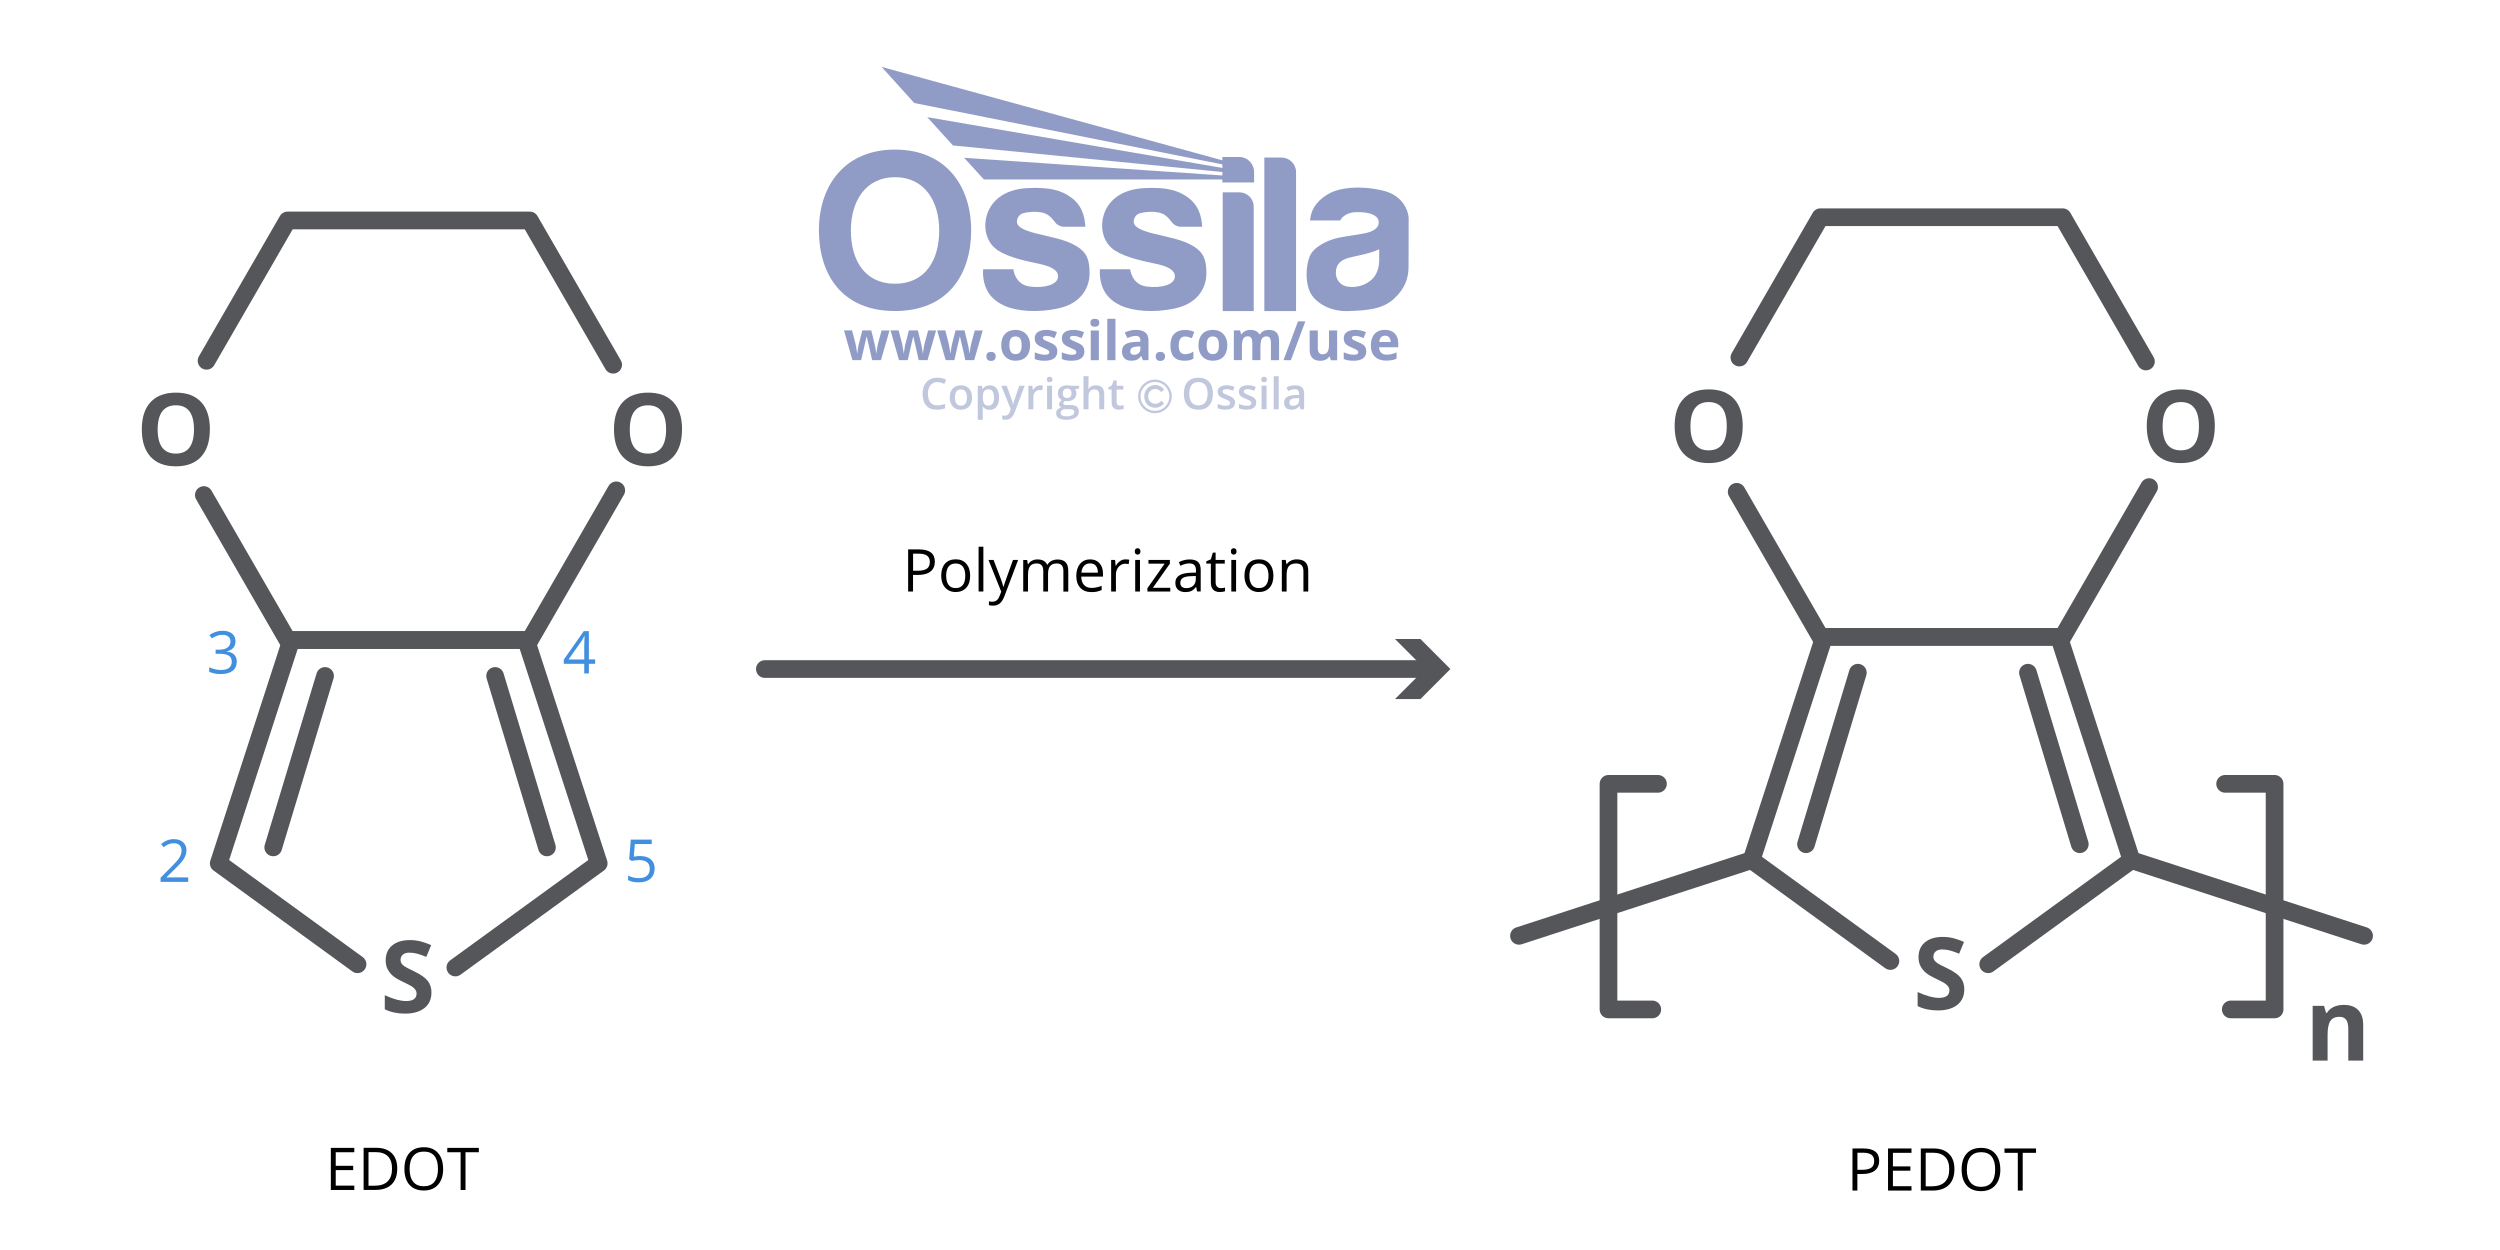 <svg viewBox="0 0 424 212" xmlns:xlink="http://www.w3.org/1999/xlink" xmlns="http://www.w3.org/2000/svg" data-name="Layer 2" id="Layer_2">
  <defs>
    <style>
      .cls-1 {
        fill: #000;
      }

      .cls-1, .cls-2, .cls-3, .cls-4, .cls-5, .cls-6 {
        stroke-width: 0px;
      }

      .cls-7 {
        clip-path: url(#clippath-2);
      }

      .cls-2 {
        fill: #54565a;
      }

      .cls-3 {
        fill: #c1c8de;
      }

      .cls-4, .cls-8, .cls-9 {
        fill: none;
      }

      .cls-10 {
        clip-path: url(#clippath-1);
      }

      .cls-8 {
        stroke: #c1c8de;
        stroke-width: .4px;
      }

      .cls-11 {
        clip-path: url(#clippath);
      }

      .cls-9 {
        stroke: #54565a;
        stroke-linecap: round;
        stroke-linejoin: round;
        stroke-width: 3px;
      }

      .cls-5 {
        fill: #418fde;
      }

      .cls-6 {
        fill: #909cc6;
      }
    </style>
    <clipPath id="clippath">
      <rect height="59.84" width="100" y="11.35" x="138.9" class="cls-4"></rect>
    </clipPath>
    <clipPath id="clippath-1">
      <path d="M155.05,17.47l52.26,10.41v.6l-50.05-8.61,4.36,4.8,45.69,4.5v.59c-14.65-1.01-29.14-1.99-43.79-3l3.35,3.68c13.52,0,26.92,0,40.44,0v.51h5.38v-1.79c0-1.39-1.11-2.53-2.47-2.53h-2.91v.56l-57.79-15.84,5.53,6.12Z" class="cls-4"></path>
    </clipPath>
    <clipPath id="clippath-2">
      <rect height="59.84" width="100" y="11.35" x="138.9" class="cls-4"></rect>
    </clipPath>
  </defs>
  <polyline points="103.99 61.86 89.86 37.39 48.77 37.39 35.03 61.19" class="cls-9"></polyline>
  <polyline points="34.57 83.96 48.77 108.55 89.86 108.55 104.52 83.16" class="cls-9"></polyline>
  <polyline points="77.23 164.09 101.54 146.43 89.23 108.55 49.4 108.55 37.1 146.43 60.64 163.54" class="cls-9"></polyline>
  <line y2="143.72" x2="46.34" y1="114.64" x1="55.13" class="cls-9"></line>
  <line y2="143.72" x2="92.76" y1="114.64" x1="83.97" class="cls-9"></line>
  <path d="M115.67,72.84c0,2.01-.5,3.55-1.49,4.63s-2.42,1.62-4.28,1.62-3.29-.54-4.28-1.62-1.49-2.63-1.49-4.65.5-3.56,1.5-4.63c1-1.07,2.43-1.6,4.29-1.6s3.29.54,4.28,1.61c.99,1.07,1.48,2.62,1.48,4.63ZM106.81,72.84c0,1.36.26,2.38.77,3.06s1.28,1.03,2.31,1.03c2.05,0,3.08-1.36,3.08-4.09s-1.02-4.1-3.06-4.1c-1.02,0-1.8.34-2.32,1.03-.52.69-.78,1.71-.78,3.07Z" class="cls-2"></path>
  <path d="M35.59,72.84c0,2.01-.5,3.55-1.49,4.63s-2.42,1.62-4.28,1.62-3.29-.54-4.28-1.62-1.49-2.63-1.49-4.65.5-3.56,1.5-4.63c1-1.07,2.43-1.6,4.29-1.6s3.29.54,4.28,1.61c.99,1.07,1.48,2.62,1.48,4.63ZM26.74,72.84c0,1.36.26,2.38.77,3.06s1.28,1.03,2.31,1.03c2.05,0,3.08-1.36,3.08-4.09s-1.02-4.1-3.06-4.1c-1.02,0-1.8.34-2.32,1.03-.52.69-.78,1.71-.78,3.07Z" class="cls-2"></path>
  <path d="M73.17,168.37c0,1.1-.39,1.96-1.18,2.59-.79.63-1.89.95-3.29.95-1.29,0-2.44-.24-3.44-.73v-2.39c.82.37,1.51.62,2.08.77s1.09.22,1.56.22c.56,0,1-.11,1.3-.32s.45-.54.45-.96c0-.24-.07-.45-.2-.64-.13-.19-.33-.36-.58-.54-.26-.17-.78-.45-1.57-.82-.74-.35-1.3-.68-1.67-1-.37-.32-.67-.69-.89-1.12-.22-.43-.33-.92-.33-1.49,0-1.07.36-1.92,1.09-2.53s1.73-.92,3.02-.92c.63,0,1.23.07,1.81.22.57.15,1.17.36,1.8.63l-.83,2c-.65-.27-1.18-.45-1.61-.56-.42-.1-.84-.16-1.25-.16-.49,0-.86.11-1.12.34-.26.23-.39.52-.39.89,0,.23.05.42.16.59.11.17.27.33.5.49.23.16.77.44,1.63.85,1.13.54,1.91,1.09,2.33,1.63.42.55.63,1.21.63,2Z" class="cls-2"></path>
  <g>
    <path d="M158.55,95.26c0,.72-.25,1.28-.74,1.67s-1.2.58-2.12.58h-.84v2.81h-.83v-7.14h1.85c1.78,0,2.68.69,2.68,2.08ZM154.86,96.8h.75c.74,0,1.27-.12,1.6-.36.33-.24.49-.62.49-1.14,0-.47-.16-.82-.46-1.05-.31-.23-.79-.35-1.45-.35h-.93v2.9Z" class="cls-1"></path>
    <path d="M164.54,97.64c0,.87-.22,1.55-.66,2.04s-1.05.73-1.82.73c-.48,0-.9-.11-1.27-.34s-.66-.55-.86-.97c-.2-.42-.3-.91-.3-1.47,0-.87.22-1.55.65-2.04.44-.49,1.04-.73,1.82-.73s1.34.25,1.78.75c.44.5.66,1.17.66,2.02ZM160.47,97.64c0,.68.14,1.2.41,1.56s.67.54,1.21.54.93-.18,1.21-.53c.28-.36.41-.88.41-1.56s-.14-1.2-.41-1.55c-.27-.35-.68-.53-1.22-.53s-.93.17-1.2.52c-.27.35-.41.87-.41,1.56Z" class="cls-1"></path>
    <path d="M166.78,100.32h-.81v-7.6h.81v7.6Z" class="cls-1"></path>
    <path d="M167.64,94.97h.87l1.17,3.05c.26.7.42,1.2.48,1.51h.04c.04-.17.13-.45.27-.85.14-.4.58-1.64,1.33-3.71h.87l-2.3,6.09c-.23.6-.49,1.03-.8,1.28-.3.25-.68.38-1.12.38-.25,0-.49-.03-.73-.08v-.65c.18.04.38.06.6.06.56,0,.95-.31,1.19-.94l.3-.76-2.16-5.38Z" class="cls-1"></path>
    <path d="M180.35,100.32v-3.48c0-.43-.09-.75-.27-.96-.18-.21-.47-.32-.85-.32-.5,0-.88.15-1.12.43-.24.29-.36.74-.36,1.34v2.99h-.81v-3.48c0-.43-.09-.75-.27-.96-.18-.21-.47-.32-.85-.32-.51,0-.88.15-1.12.46-.24.3-.35.8-.35,1.5v2.81h-.81v-5.35h.66l.13.73h.04c.15-.26.37-.46.65-.61s.59-.22.94-.22c.84,0,1.38.3,1.64.91h.04c.16-.28.39-.5.69-.66s.65-.24,1.04-.24c.61,0,1.06.16,1.36.47.3.31.45.81.45,1.49v3.49h-.81Z" class="cls-1"></path>
    <path d="M185.1,100.42c-.79,0-1.42-.24-1.87-.72-.46-.48-.69-1.15-.69-2.01s.21-1.55.64-2.06,1-.76,1.71-.76c.67,0,1.2.22,1.59.66s.59,1.02.59,1.75v.51h-3.69c.02.63.17,1.1.48,1.43.3.33.73.49,1.27.49.58,0,1.15-.12,1.71-.36v.72c-.29.12-.56.21-.81.27-.25.05-.56.08-.92.08ZM184.88,95.55c-.43,0-.77.14-1.03.42-.25.28-.41.67-.45,1.16h2.8c0-.51-.11-.9-.34-1.17-.23-.27-.55-.41-.98-.41Z" class="cls-1"></path>
    <path d="M190.89,94.87c.24,0,.45.02.64.06l-.11.75c-.22-.05-.42-.07-.59-.07-.43,0-.8.18-1.11.53s-.46.79-.46,1.31v2.87h-.81v-5.35h.67l.09.99h.04c.2-.35.44-.62.72-.81.28-.19.59-.28.92-.28Z" class="cls-1"></path>
    <path d="M192.46,93.52c0-.19.04-.32.14-.41.09-.09.21-.13.34-.13s.24.04.34.13c.09.09.14.22.14.41s-.05.32-.14.41c-.09.09-.21.13-.34.13-.14,0-.25-.04-.34-.13-.09-.09-.14-.23-.14-.41ZM193.34,100.32h-.81v-5.35h.81v5.35Z" class="cls-1"></path>
    <path d="M198.48,100.32h-3.88v-.55l2.92-4.17h-2.74v-.63h3.63v.63l-2.88,4.09h2.95v.63Z" class="cls-1"></path>
    <path d="M203.03,100.32l-.16-.76h-.04c-.27.34-.53.56-.8.68-.26.12-.6.18-.99.18-.53,0-.95-.14-1.25-.41-.3-.27-.45-.66-.45-1.17,0-1.08.86-1.65,2.59-1.7l.91-.03v-.33c0-.42-.09-.73-.27-.93s-.47-.3-.87-.3c-.45,0-.95.14-1.51.41l-.25-.62c.26-.14.55-.26.87-.34.31-.08.63-.12.95-.12.64,0,1.11.14,1.42.42s.46.74.46,1.36v3.65h-.6ZM201.19,99.75c.5,0,.9-.14,1.19-.42s.43-.66.43-1.16v-.48l-.81.03c-.64.02-1.11.12-1.39.3-.28.18-.43.45-.43.83,0,.29.09.52.27.67.18.15.43.23.75.23Z" class="cls-1"></path>
    <path d="M207.02,99.75c.14,0,.28-.01.42-.03.13-.02.24-.04.32-.07v.62c-.09.04-.22.08-.39.1s-.32.04-.46.04c-1.04,0-1.55-.55-1.55-1.64v-3.18h-.77v-.39l.77-.34.34-1.14h.47v1.24h1.55v.63h-1.55v3.15c0,.32.08.57.23.74.15.17.36.26.63.26Z" class="cls-1"></path>
    <path d="M208.76,93.52c0-.19.04-.32.14-.41.09-.09.21-.13.34-.13s.24.04.34.13c.09.09.14.22.14.41s-.05.32-.14.41c-.09.09-.21.13-.34.13-.14,0-.25-.04-.34-.13-.09-.09-.14-.23-.14-.41ZM209.64,100.32h-.81v-5.35h.81v5.35Z" class="cls-1"></path>
    <path d="M215.97,97.64c0,.87-.22,1.55-.66,2.04s-1.05.73-1.82.73c-.48,0-.9-.11-1.27-.34s-.66-.55-.86-.97c-.2-.42-.3-.91-.3-1.47,0-.87.22-1.55.65-2.04.44-.49,1.04-.73,1.82-.73s1.34.25,1.78.75c.44.5.66,1.17.66,2.02ZM211.9,97.64c0,.68.14,1.2.41,1.56s.67.54,1.21.54.93-.18,1.21-.53c.28-.36.41-.88.41-1.56s-.14-1.2-.41-1.55c-.27-.35-.68-.53-1.22-.53s-.93.17-1.2.52c-.27.35-.41.87-.41,1.56Z" class="cls-1"></path>
    <path d="M221.06,100.32v-3.46c0-.44-.1-.76-.3-.98-.2-.21-.51-.32-.93-.32-.56,0-.97.15-1.23.45-.26.3-.39.8-.39,1.5v2.81h-.81v-5.35h.66l.13.73h.04c.17-.26.4-.47.7-.61.3-.15.63-.22,1-.22.64,0,1.13.16,1.46.47.33.31.49.81.49,1.49v3.49h-.81Z" class="cls-1"></path>
  </g>
  <g>
    <path d="M242.56,114.97h-112.84c-.83,0-1.5-.67-1.5-1.5s.67-1.5,1.5-1.5h112.84c.83,0,1.5.67,1.5,1.5s-.67,1.5-1.5,1.5Z" class="cls-2"></path>
    <polygon points="236.59 118.56 241.68 113.47 236.59 108.38 240.91 108.38 245.99 113.47 240.91 118.56 236.59 118.56" class="cls-2"></polygon>
  </g>
  <polyline points="363.95 61.31 349.83 36.84 308.74 36.84 295 60.64" class="cls-9"></polyline>
  <polyline points="294.54 83.41 308.74 108.01 349.83 108.01 364.49 82.61" class="cls-9"></polyline>
  <polyline points="337.2 163.54 361.5 145.88 349.2 108.01 309.37 108.01 297.06 145.88 320.61 162.99" class="cls-9"></polyline>
  <line y2="143.18" x2="306.3" y1="114.09" x1="315.09" class="cls-9"></line>
  <line y2="143.18" x2="352.73" y1="114.09" x1="343.94" class="cls-9"></line>
  <path d="M375.63,72.29c0,2.01-.5,3.55-1.49,4.63s-2.42,1.62-4.28,1.62-3.29-.54-4.28-1.62-1.49-2.63-1.49-4.65.5-3.56,1.5-4.63c1-1.07,2.43-1.6,4.29-1.6s3.29.54,4.28,1.61c.99,1.07,1.48,2.62,1.48,4.63ZM366.78,72.29c0,1.36.26,2.38.77,3.06s1.28,1.03,2.31,1.03c2.05,0,3.08-1.36,3.08-4.09s-1.02-4.1-3.06-4.1c-1.02,0-1.8.34-2.32,1.03-.52.69-.78,1.71-.78,3.07Z" class="cls-2"></path>
  <path d="M295.56,72.29c0,2.01-.5,3.55-1.49,4.63s-2.42,1.62-4.28,1.62-3.29-.54-4.28-1.62-1.49-2.63-1.49-4.65.5-3.56,1.5-4.63c1-1.07,2.43-1.6,4.29-1.6s3.29.54,4.28,1.61c.99,1.07,1.48,2.62,1.48,4.63ZM286.7,72.29c0,1.36.26,2.38.77,3.06s1.28,1.03,2.31,1.03c2.05,0,3.08-1.36,3.08-4.09s-1.02-4.1-3.06-4.1c-1.02,0-1.8.34-2.32,1.03-.52.69-.78,1.71-.78,3.07Z" class="cls-2"></path>
  <path d="M333.14,167.83c0,1.1-.39,1.96-1.18,2.59-.79.63-1.89.95-3.29.95-1.29,0-2.44-.24-3.44-.73v-2.39c.82.37,1.51.62,2.08.77s1.09.22,1.56.22c.56,0,1-.11,1.3-.32s.45-.54.45-.96c0-.24-.07-.45-.2-.64-.13-.19-.33-.36-.58-.54-.26-.17-.78-.45-1.57-.82-.74-.35-1.3-.68-1.67-1-.37-.32-.67-.69-.89-1.12-.22-.43-.33-.92-.33-1.49,0-1.07.36-1.92,1.09-2.53s1.73-.92,3.02-.92c.63,0,1.23.07,1.81.22.57.15,1.17.36,1.8.63l-.83,2c-.65-.27-1.18-.45-1.61-.56-.42-.1-.84-.16-1.25-.16-.49,0-.86.11-1.12.34-.26.23-.39.52-.39.89,0,.23.05.42.16.59.11.17.27.33.5.49.23.16.77.44,1.63.85,1.13.54,1.91,1.09,2.33,1.63.42.55.63,1.21.63,2Z" class="cls-2"></path>
  <line y2="158.72" x2="257.62" y1="145.88" x1="297.06" class="cls-9"></line>
  <polyline points="281.19 132.94 272.8 132.94 272.8 171.2 280.23 171.2" class="cls-9"></polyline>
  <line y2="158.72" x2="400.95" y1="145.88" x1="361.5" class="cls-9"></line>
  <polyline points="377.38 132.94 385.77 132.94 385.77 171.2 378.34 171.2" class="cls-9"></polyline>
  <path d="M400.8,179.88h-2.53v-5.42c0-.67-.12-1.17-.36-1.51-.24-.33-.62-.5-1.14-.5-.71,0-1.22.24-1.54.71-.32.47-.47,1.26-.47,2.35v4.37h-2.53v-9.28h1.93l.34,1.19h.14c.28-.45.67-.79,1.17-1.02.5-.23,1.06-.34,1.69-.34,1.08,0,1.9.29,2.46.88.56.58.84,1.43.84,2.53v6.05Z" class="cls-2"></path>
  <g>
    <g class="cls-11">
      <circle r="2.65" cy="67.23" cx="195.88" class="cls-8"></circle>
      <path d="M196.76,65.49c-.27-.13-.54-.19-.83-.19-.34,0-.65.09-.95.26-.29.17-.52.4-.67.69-.16.28-.24.61-.24.97,0,.57.17,1.03.52,1.39s.79.54,1.33.54c.29,0,.55-.05.78-.15s.47-.29.73-.55l-.45-.49c-.19.2-.37.34-.53.41-.16.08-.33.11-.53.11-.23,0-.43-.05-.61-.16-.19-.11-.33-.26-.43-.45s-.15-.41-.15-.65c0-.35.11-.65.34-.89.23-.24.51-.36.84-.36.39,0,.75.18,1.06.53l.46-.47c-.19-.24-.42-.42-.69-.55" class="cls-3"></path>
      <path d="M233.9,44.31c0,.67-.19,2.26-1.42,3.25-1.23.99-2.6,1.23-3.94,1.05-1.33-.17-2.02-1.36-1.98-2.43.04-1.06.5-1.99,2.13-2.44,1.63-.44,3.51-.67,5.22-1.46v2.02ZM234.41,32.29c-3.99-.91-7.2-.39-8.8.43s-3.27,2.3-3.42,4.67h5.11s.57-1.37,2.75-1.41c2.18-.04,3.52.47,3.75,1.44.23.97-.58,1.72-1.92,2.05-1.33.33-3.46.56-4.95.87-1.49.31-4.18,1.43-4.84,3.23-.66,1.8-.68,4.24.06,5.9.74,1.66,3.19,3.39,6.44,3.29,3.25-.1,5.86-.31,7.78-2.05s2.52-3.56,2.52-5.44.02-7.6.02-8.24-.5-3.83-4.49-4.74" class="cls-6"></path>
    </g>
    <g class="cls-10">
      <rect height="19.6" width="63.17" y="11.35" x="149.52" class="cls-6"></rect>
    </g>
    <g class="cls-7">
      <path d="M217.34,26.72h-2.91v26.04h5.38v-23.57c0-1.36-1.11-2.47-2.47-2.47" class="cls-6"></path>
      <path d="M210.21,32.62h-2.84v20.14h5.26v-17.72c0-1.33-1.09-2.42-2.42-2.42" class="cls-6"></path>
      <path d="M202.33,41.72c-1.82-1.1-4.06-1.45-6.73-2.11-2.67-.66-3.31-1.34-3.32-1.98,0-.64.37-1.3,1.13-1.49.76-.19,1.99-.35,3.27-.06,1.28.29,1.94,1.53,2.26,1.84.31.31.88.54,1.27.54h3.68c-.13-2.19-.81-3.8-2.4-4.96-1.59-1.16-3.54-1.82-7.53-1.59-3.99.23-6.11,2.28-6.79,4.62-.68,2.34.04,4.74,1.92,5.96,1.88,1.22,4.99,1.84,6.89,2.24,1.9.41,3.37,1,3.27,2.26-.1,1.27-2.23,1.93-4.78,1.61-2.54-.32-2.8-2.93-2.8-2.93h-5.13c-.17,3.35,1.43,5.17,3.5,6.13,2.07.97,5.61,1.32,9.36.48,3.75-.83,5.19-3.5,5.2-5.86.02-2.36-.46-3.62-2.28-4.72" class="cls-6"></path>
      <path d="M182.52,41.72c-1.82-1.1-4.06-1.45-6.73-2.11-2.67-.66-3.31-1.34-3.32-1.98,0-.64.37-1.3,1.13-1.49.76-.19,1.99-.35,3.27-.06,1.28.29,1.94,1.53,2.26,1.84.31.31.88.54,1.27.54h3.68c-.13-2.19-.81-3.8-2.4-4.96-1.59-1.16-3.54-1.82-7.53-1.59-3.99.23-6.11,2.28-6.79,4.62-.68,2.34.04,4.74,1.92,5.96,1.88,1.22,4.99,1.84,6.89,2.24,1.9.41,3.37,1,3.27,2.26-.1,1.27-2.23,1.93-4.78,1.61-2.54-.32-2.8-2.93-2.8-2.93h-5.13c-.17,3.35,1.43,5.17,3.5,6.13,2.07.97,5.61,1.32,9.36.48,3.75-.83,5.19-3.5,5.2-5.86.02-2.36-.46-3.62-2.28-4.72" class="cls-6"></path>
      <path d="M151.79,48.12c-5.19,0-7.48-4.06-7.48-9.05s2.52-9.02,7.49-9.02,7.49,4.04,7.49,9.02-2.31,9.05-7.5,9.05M151.8,25.37c-8.56,0-12.91,6.12-12.91,13.67s3.94,13.71,12.89,13.71,12.93-6.16,12.93-13.71-4.35-13.67-12.91-13.67" class="cls-6"></path>
      <path d="M236.09,61.09c.27-.06.53-.15.77-.27v-1.06c-.29.14-.58.24-.85.3-.27.06-.56.09-.86.09-.39,0-.69-.11-.91-.33-.22-.22-.33-.52-.35-.92h3.25v-.67c0-.72-.2-1.28-.6-1.68-.4-.41-.95-.61-1.66-.61s-1.33.23-1.75.69c-.42.46-.63,1.11-.63,1.96s.23,1.46.69,1.9c.46.45,1.09.67,1.9.67.39,0,.73-.03,1-.09M235.59,57.21c.17.19.26.45.27.79h-1.93c.02-.34.12-.6.28-.79.17-.18.39-.28.69-.28s.52.09.69.28M231.61,58.95c-.09-.18-.22-.34-.41-.48-.18-.14-.47-.29-.87-.45-.44-.18-.73-.31-.86-.4-.13-.09-.2-.2-.2-.32,0-.22.2-.33.61-.33.23,0,.45.04.67.1.22.07.46.16.71.27l.41-.99c-.57-.26-1.16-.4-1.77-.4s-1.13.12-1.48.37c-.35.25-.52.59-.52,1.04,0,.26.04.48.12.66.08.18.21.34.4.48.18.14.47.29.85.45.27.11.49.21.65.3.16.09.28.16.34.23.07.07.1.16.1.26,0,.29-.25.43-.75.43-.24,0-.53-.04-.85-.12s-.61-.18-.86-.3v1.14c.23.1.47.17.73.22s.57.07.94.07c.72,0,1.25-.14,1.61-.41.36-.27.54-.66.54-1.18,0-.25-.04-.46-.13-.65M226.78,61.09v-5.04h-1.38v2.37c0,.6-.09,1.02-.26,1.28-.17.26-.45.39-.83.39-.28,0-.49-.09-.62-.27-.13-.18-.19-.45-.19-.82v-2.95h-1.38v3.29c0,.6.15,1.05.45,1.37.3.32.75.48,1.34.48.35,0,.65-.06.92-.19.27-.13.48-.31.63-.54h.07l.18.64h1.06ZM220.14,54.5l-2.46,6.59h1.25l2.46-6.59h-1.25ZM213.79,58.56c0-.52.08-.91.25-1.15.17-.24.42-.36.76-.36.26,0,.45.09.57.27.12.18.18.46.18.82v2.95h1.38v-3.29c0-.65-.15-1.12-.44-1.41-.29-.29-.73-.44-1.3-.44-.33,0-.63.06-.89.19-.26.13-.46.31-.6.55h-.12c-.27-.49-.78-.74-1.53-.74-.33,0-.62.07-.88.2-.26.13-.45.31-.59.54h-.08l-.19-.65h-1.05v5.04h1.37v-2.37c0-.59.08-1.02.24-1.28.16-.26.41-.39.77-.39.26,0,.45.09.57.27.12.18.18.46.18.82v2.95h1.38v-2.53ZM207.85,57.18c-.2-.39-.48-.7-.85-.91-.37-.21-.8-.32-1.28-.32-.78,0-1.38.23-1.81.69-.43.46-.65,1.1-.65,1.92,0,.53.1.99.3,1.39.2.4.48.7.85.91.37.21.8.32,1.28.32.77,0,1.38-.23,1.81-.69s.65-1.11.65-1.93c0-.53-.1-.99-.3-1.38M204.9,57.43c.16-.25.43-.37.79-.37s.64.12.8.37c.16.25.24.62.24,1.12s-.08.88-.24,1.13c-.16.25-.43.38-.79.38s-.64-.13-.8-.38c-.16-.26-.25-.63-.25-1.13s.08-.88.24-1.13M201.73,61.1c.23-.05.45-.15.67-.29v-1.18c-.23.15-.45.26-.68.33-.23.07-.47.11-.74.11-.72,0-1.07-.49-1.07-1.48s.36-1.52,1.07-1.52c.19,0,.37.03.56.08.19.06.39.13.6.21l.41-1.06c-.46-.23-.99-.34-1.57-.34-.8,0-1.41.23-1.84.68-.43.45-.64,1.11-.64,1.96,0,1.72.78,2.58,2.35,2.58.35,0,.63-.03.86-.08M196.21,61.01c.14.13.33.2.59.2s.44-.07.58-.2c.14-.14.21-.32.21-.56s-.07-.44-.21-.57c-.14-.13-.33-.2-.58-.2s-.45.06-.59.19c-.14.13-.2.32-.2.57s.07.43.21.57M193.41,59.17c0,.3-.1.55-.29.73-.19.18-.45.27-.76.27-.45,0-.67-.19-.67-.58,0-.27.1-.47.29-.6.2-.13.49-.2.89-.22l.53-.02v.41ZM194.78,61.09v-3.36c0-.6-.18-1.05-.54-1.34-.36-.29-.88-.44-1.56-.44s-1.35.15-1.93.46l.46.93c.54-.24,1.02-.37,1.42-.37.52,0,.78.26.78.77v.22l-.87.03c-.76.03-1.32.17-1.69.42-.37.25-.56.65-.56,1.18s.14.91.42,1.18c.28.28.66.41,1.14.41.39,0,.71-.06.96-.17.25-.11.48-.32.72-.61h.04l.27.69h.96ZM189.18,54.07h-1.38v7.02h1.38v-7.02ZM186.37,56.05h-1.38v5.04h1.38v-5.04ZM185.68,55.42c.25,0,.44-.06.56-.18.13-.12.19-.29.19-.5,0-.45-.25-.67-.75-.67s-.75.22-.75.67.25.68.75.68M183.79,58.95c-.09-.18-.22-.34-.41-.48-.18-.14-.47-.29-.87-.45-.44-.18-.73-.31-.86-.4-.13-.09-.2-.2-.2-.32,0-.22.2-.33.61-.33.23,0,.45.04.67.1.22.07.46.16.71.27l.42-.99c-.57-.26-1.17-.4-1.77-.4-.64,0-1.13.12-1.48.37-.35.25-.52.59-.52,1.04,0,.26.04.48.12.66.08.18.21.34.4.48.18.14.47.29.85.45.27.11.49.21.65.3.16.09.28.16.34.23.07.07.1.16.1.26,0,.29-.25.43-.75.43-.24,0-.53-.04-.85-.12-.32-.08-.61-.18-.86-.3v1.14c.23.1.47.17.73.22s.57.07.94.07c.72,0,1.25-.14,1.61-.41.36-.27.54-.66.54-1.18,0-.25-.04-.46-.13-.65M179.2,58.95c-.09-.18-.22-.34-.41-.48-.18-.14-.47-.29-.87-.45-.44-.18-.73-.31-.86-.4-.13-.09-.2-.2-.2-.32,0-.22.2-.33.61-.33.23,0,.45.04.67.1.22.07.46.16.71.27l.41-.99c-.57-.26-1.17-.4-1.77-.4-.64,0-1.13.12-1.48.37-.35.25-.52.59-.52,1.04,0,.26.04.48.12.66.08.18.22.34.4.48.18.14.47.29.86.45.27.11.49.21.65.3.16.09.28.16.34.23.07.07.1.16.1.26,0,.29-.25.43-.75.43-.24,0-.53-.04-.85-.12-.32-.08-.61-.18-.86-.3v1.14c.23.1.47.17.73.22.26.05.57.07.94.07.72,0,1.25-.14,1.61-.41.36-.27.54-.66.54-1.18,0-.25-.04-.46-.13-.65M174.39,57.18c-.2-.39-.48-.7-.85-.91-.37-.21-.8-.32-1.28-.32-.78,0-1.38.23-1.81.69-.43.46-.64,1.1-.64,1.92,0,.53.1.99.3,1.39s.48.7.85.91c.37.21.8.32,1.28.32.77,0,1.38-.23,1.81-.69.43-.46.65-1.11.65-1.93,0-.53-.1-.99-.3-1.38M171.44,57.43c.16-.25.43-.37.79-.37s.64.12.8.37c.16.25.24.62.24,1.12s-.08.88-.24,1.13c-.16.25-.42.38-.79.38s-.64-.13-.8-.38c-.16-.26-.25-.63-.25-1.13s.08-.88.24-1.13M167.49,61.01c.14.13.33.2.59.2s.44-.07.58-.2c.14-.14.21-.32.21-.56s-.07-.44-.21-.57c-.14-.13-.33-.2-.58-.2s-.46.06-.59.19c-.14.13-.2.32-.2.57s.07.43.21.57M165.22,61.09l1.45-5.04h-1.35l-.6,2.23c-.03.13-.08.39-.15.76-.07.38-.12.67-.14.89h-.03c0-.08-.01-.2-.03-.34-.02-.14-.04-.28-.07-.43s-.05-.28-.07-.41c-.03-.13-.04-.23-.06-.29l-.59-2.42h-1.52l-.62,2.42-.07.38c-.09.5-.15.86-.16,1.09h-.03c-.1-.7-.19-1.26-.28-1.66l-.58-2.23h-1.37l1.43,5.04h1.48l.92-3.99h.03l.52,2.23.39,1.76h1.5ZM157.31,61.09l1.45-5.04h-1.35l-.6,2.23c-.03.13-.08.39-.15.76-.07.38-.12.67-.14.89h-.03c0-.08-.01-.2-.03-.34-.02-.14-.04-.28-.07-.43s-.05-.28-.07-.41c-.03-.13-.04-.23-.06-.29l-.59-2.42h-1.52l-.62,2.42-.07.38c-.09.5-.15.86-.16,1.09h-.03c-.1-.7-.19-1.26-.28-1.66l-.58-2.23h-1.37l1.43,5.04h1.48l.92-3.99h.03l.52,2.23.39,1.76h1.5ZM149.41,61.09l1.45-5.04h-1.35l-.6,2.23c-.03.13-.08.39-.15.76-.07.38-.12.67-.14.89h-.03c0-.08-.01-.2-.03-.34-.02-.14-.04-.28-.07-.43-.02-.15-.05-.28-.07-.41-.03-.13-.04-.23-.06-.29l-.59-2.42h-1.52l-.62,2.42-.07.38c-.09.5-.15.86-.16,1.09h-.03c-.1-.7-.19-1.26-.28-1.66l-.58-2.23h-1.37l1.43,5.04h1.48l.92-3.99h.03l.52,2.23.39,1.76h1.5Z" class="cls-6"></path>
      <path d="M218.84,68.69c-.11-.1-.16-.24-.16-.41,0-.24.09-.43.27-.55.18-.12.47-.19.87-.2l.51-.02v.35c0,.31-.09.55-.28.72-.19.17-.43.26-.74.26-.21,0-.37-.05-.48-.15M221.18,69.41v-2.69c0-.47-.13-.82-.39-1.04s-.64-.33-1.15-.33c-.23,0-.47.03-.73.09-.26.06-.49.14-.71.26l.27.61c.17-.08.35-.15.54-.21s.38-.09.59-.09c.25,0,.43.06.55.19.12.13.18.32.18.57v.21l-.69.02c-.63.02-1.09.13-1.4.34-.3.21-.46.52-.46.93,0,.39.11.69.33.9s.53.32.92.32c.3,0,.56-.04.75-.13.19-.09.39-.25.58-.5h.03l.17.56h.61ZM216.87,63.8h-.85v5.61h.85v-5.61ZM214.03,64.71c.08.08.2.12.36.12s.27-.04.35-.12c.08-.08.12-.2.12-.34,0-.15-.04-.27-.12-.35-.08-.08-.2-.12-.35-.12s-.27.04-.36.12c-.08.08-.12.2-.12.35s.04.26.12.34M214.81,65.42h-.85v3.99h.85v-3.99ZM212.94,67.78c-.07-.14-.18-.26-.33-.37-.15-.11-.39-.22-.72-.35-.39-.15-.65-.27-.76-.36-.12-.09-.18-.19-.18-.32,0-.25.22-.38.67-.38.29,0,.66.09,1.09.27l.27-.64c-.42-.19-.86-.29-1.33-.29s-.85.09-1.12.28c-.28.19-.41.45-.41.8,0,.28.08.52.24.69.16.18.47.36.93.53.24.09.42.17.55.25.13.07.23.14.29.21.06.07.09.15.09.25,0,.32-.26.47-.78.47-.4,0-.84-.11-1.31-.32v.73c.32.16.75.24,1.28.24s.94-.1,1.22-.31c.28-.21.43-.51.43-.9,0-.19-.04-.36-.11-.5M209.34,67.78c-.07-.14-.18-.26-.33-.37-.15-.11-.39-.22-.72-.35-.39-.15-.65-.27-.76-.36-.12-.09-.18-.19-.18-.32,0-.25.22-.38.67-.38.29,0,.66.09,1.09.27l.27-.64c-.42-.19-.86-.29-1.33-.29s-.85.09-1.12.28c-.27.19-.41.45-.41.8,0,.28.08.52.24.69.16.18.47.36.93.53.24.09.42.17.55.25.13.07.23.14.29.21.06.07.09.15.09.25,0,.32-.26.47-.78.47-.4,0-.84-.11-1.31-.32v.73c.32.16.75.24,1.28.24s.94-.1,1.22-.31c.28-.21.43-.51.43-.9,0-.19-.04-.36-.11-.5M202.09,65.3c.26-.33.65-.5,1.17-.5s.9.17,1.16.5c.26.33.39.83.39,1.47s-.13,1.15-.39,1.48c-.26.33-.65.5-1.16.5s-.9-.17-1.16-.5c-.26-.34-.39-.83-.39-1.48s.13-1.14.4-1.47M205.08,64.77c-.43-.47-1.03-.71-1.82-.71s-1.41.23-1.84.7c-.43.47-.64,1.14-.64,2.01s.21,1.54.64,2.01c.43.47,1.04.71,1.83.71s1.4-.24,1.82-.72c.43-.48.64-1.14.64-2s-.21-1.53-.64-2M189.53,68.65c-.1-.1-.15-.25-.15-.45v-2.14h1.14v-.64h-1.14v-.89h-.52l-.29.84-.58.31v.38h.54v2.15c0,.85.4,1.27,1.21,1.27.16,0,.31-.01.46-.04.15-.03.27-.06.36-.1v-.64c-.21.07-.41.1-.62.1-.17,0-.3-.05-.4-.15M187.27,66.81c0-.97-.48-1.46-1.45-1.46-.27,0-.51.05-.72.16-.21.11-.37.26-.48.45h-.05c.03-.26.04-.5.04-.73v-1.43h-.85v5.61h.85v-1.98c0-.5.08-.86.25-1.07s.43-.32.79-.32c.27,0,.47.08.59.23.12.15.19.38.19.69v2.45h.85v-2.6ZM180.43,66.11c.13-.14.31-.21.56-.21s.43.07.55.21c.12.14.18.34.18.6,0,.52-.25.79-.74.79-.24,0-.42-.07-.55-.2-.13-.13-.19-.33-.19-.58,0-.27.06-.47.19-.61M180.1,69.57c.14-.11.34-.17.58-.17h.64c.34,0,.57.04.69.11.12.07.19.2.19.37,0,.22-.11.39-.34.53-.23.13-.57.2-1.03.2-.3,0-.53-.05-.69-.15-.17-.1-.25-.24-.25-.42,0-.19.07-.35.21-.46M181.63,65.42c-.06-.02-.16-.03-.28-.05-.12-.02-.24-.02-.35-.02-.51,0-.89.12-1.17.36-.27.24-.41.57-.41,1.01,0,.27.06.5.19.71.13.2.3.35.5.43-.17.1-.29.2-.37.31-.08.1-.13.23-.13.38,0,.12.04.23.11.34.07.11.17.18.28.23-.28.06-.5.18-.65.35-.16.17-.23.37-.23.62,0,.36.14.63.43.82.29.19.7.29,1.24.29.7,0,1.24-.12,1.62-.37s.56-.59.56-1.05c0-.35-.11-.62-.34-.81-.23-.19-.56-.28-1-.28h-.7c-.23,0-.39-.02-.47-.07-.09-.05-.13-.11-.13-.21,0-.15.09-.28.27-.4.1.02.22.03.35.03.5,0,.89-.12,1.17-.35.28-.24.43-.56.43-.97,0-.14-.02-.27-.06-.39-.04-.12-.09-.23-.16-.31l.68-.13v-.46h-1.38ZM177.66,64.71c.08.08.2.12.36.12s.26-.04.35-.12c.08-.08.13-.2.13-.34,0-.15-.04-.27-.13-.35-.08-.08-.2-.12-.35-.12s-.27.04-.36.12c-.08.08-.12.2-.12.35s.04.26.12.34M178.43,65.42h-.85v3.99h.85v-3.99ZM175.74,65.56c-.21.14-.39.33-.52.57h-.04l-.11-.7h-.66v3.99h.85v-2.09c0-.35.11-.64.32-.86.21-.22.49-.33.83-.33.13,0,.25.01.37.04l.08-.79c-.11-.02-.25-.04-.42-.04-.25,0-.47.07-.69.21M171.43,69.41l-.15.38c-.17.47-.45.71-.86.71-.16,0-.31-.01-.44-.04v.67c.18.04.36.06.55.06.72,0,1.24-.42,1.55-1.25l1.71-4.52h-.92c-.55,1.6-.86,2.5-.92,2.69-.06.19-.1.35-.12.48h-.03c-.04-.28-.12-.59-.25-.91l-.81-2.26h-.92l1.6,3.99ZM168.35,66.39c.16.23.24.57.24,1.02s-.08.79-.24,1.03-.39.36-.68.36c-.35,0-.6-.11-.75-.33-.15-.22-.23-.57-.23-1.06v-.13c0-.43.08-.75.23-.95.16-.2.4-.3.74-.3.31,0,.54.11.69.34M169.03,68.94c.28-.37.42-.87.42-1.53s-.14-1.16-.42-1.52c-.28-.36-.67-.54-1.16-.54-.53,0-.93.2-1.19.61h-.04c-.06-.28-.1-.46-.12-.53h-.69v5.77h.85v-1.63c0-.07-.02-.28-.05-.61h.05c.28.36.67.55,1.18.55s.89-.18,1.17-.55M162.2,66.4c.16-.24.42-.35.77-.35.68,0,1.02.46,1.02,1.37s-.34,1.38-1.01,1.38-1.02-.46-1.02-1.38c0-.44.08-.78.24-1.01M164.35,65.91c-.34-.37-.79-.56-1.37-.56s-1.07.18-1.4.54c-.33.36-.5.87-.5,1.52,0,.42.08.78.23,1.1.15.32.37.56.66.73.29.17.62.25.99.25.6,0,1.06-.18,1.4-.55s.5-.87.5-1.53-.17-1.13-.51-1.5M159.6,64.9c.2.06.39.14.56.22l.31-.72c-.46-.23-.96-.34-1.49-.34s-.96.11-1.34.33c-.38.22-.67.53-.87.95-.2.41-.3.89-.3,1.44,0,.87.21,1.54.62,2.01.41.47,1.01.7,1.78.7.52,0,.99-.08,1.41-.24v-.74c-.23.07-.44.13-.65.17-.21.04-.43.07-.65.07-.52,0-.91-.17-1.19-.5-.27-.33-.41-.82-.41-1.47s.14-1.1.43-1.45c.28-.35.67-.53,1.17-.53.22,0,.43.03.63.1" class="cls-3"></path>
    </g>
  </g>
  <g>
    <path d="M60.09,201.82h-3.98v-7.14h3.98v.74h-3.15v2.3h2.96v.73h-2.96v2.63h3.15v.74Z" class="cls-1"></path>
    <path d="M67.37,198.18c0,1.18-.32,2.08-.96,2.7-.64.62-1.56.93-2.76.93h-1.98v-7.14h2.19c1.11,0,1.97.31,2.59.92s.92,1.47.92,2.58ZM66.49,198.21c0-.93-.23-1.63-.7-2.1-.47-.47-1.16-.71-2.08-.71h-1.21v5.7h1.01c.99,0,1.73-.24,2.23-.73.5-.49.75-1.21.75-2.16Z" class="cls-1"></path>
    <path d="M75.16,198.24c0,1.14-.29,2.04-.87,2.69-.58.65-1.38.98-2.41.98s-1.86-.32-2.43-.96c-.57-.64-.86-1.55-.86-2.72s.29-2.06.86-2.7c.57-.64,1.39-.96,2.44-.96s1.83.33,2.4.98.86,1.55.86,2.7ZM69.47,198.24c0,.97.21,1.7.62,2.2.41.5,1.01.75,1.79.75s1.39-.25,1.79-.75c.4-.5.61-1.23.61-2.2s-.2-1.69-.6-2.19c-.4-.5-1-.74-1.79-.74s-1.39.25-1.8.75c-.41.5-.62,1.23-.62,2.18Z" class="cls-1"></path>
    <path d="M78.95,201.82h-.83v-6.4h-2.26v-.74h5.35v.74h-2.26v6.4Z" class="cls-1"></path>
  </g>
  <path d="M39.94,108.76c0,.46-.13.83-.38,1.12-.26.29-.62.48-1.09.58v.04c.57.07,1,.25,1.27.55s.42.68.42,1.15c0,.68-.24,1.2-.71,1.57s-1.14.55-2.01.55c-.38,0-.72-.03-1.04-.09-.31-.06-.62-.16-.92-.3v-.77c.31.15.64.27.99.35.35.08.68.12.99.12,1.23,0,1.85-.48,1.85-1.45,0-.87-.68-1.3-2.04-1.3h-.7v-.7h.71c.56,0,1-.12,1.32-.37s.49-.59.49-1.02c0-.35-.12-.62-.36-.82-.24-.2-.56-.3-.97-.3-.31,0-.61.04-.88.13s-.59.24-.95.47l-.41-.55c.29-.23.63-.41,1.01-.54.38-.13.79-.2,1.21-.2.69,0,1.23.16,1.62.48s.58.75.58,1.31Z" class="cls-5"></path>
  <path d="M31.92,149.56h-4.69v-.7l1.88-1.89c.57-.58.95-.99,1.13-1.24s.32-.49.41-.72.14-.49.14-.76c0-.38-.12-.68-.35-.91s-.55-.33-.96-.33c-.3,0-.58.05-.84.15-.26.1-.56.27-.89.53l-.43-.55c.66-.55,1.37-.82,2.15-.82.67,0,1.2.17,1.58.52s.57.8.57,1.38c0,.45-.13.9-.38,1.34s-.73,1-1.43,1.68l-1.56,1.53v.04h3.67v.75Z" class="cls-5"></path>
  <path d="M108.61,145.19c.75,0,1.34.19,1.77.56.43.37.65.88.65,1.53,0,.74-.24,1.32-.71,1.74-.47.42-1.12.63-1.95.63s-1.42-.13-1.84-.39v-.78c.23.15.51.26.85.34s.67.12,1,.12c.57,0,1.02-.14,1.34-.41.32-.27.48-.66.48-1.17,0-1-.61-1.49-1.83-1.49-.31,0-.72.05-1.24.14l-.42-.27.27-3.34h3.55v.75h-2.86l-.18,2.14c.37-.07.75-.11,1.12-.11Z" class="cls-5"></path>
  <path d="M100.93,112.58h-1.06v1.64h-.78v-1.64h-3.47v-.71l3.39-4.83h.86v4.8h1.06v.74ZM99.09,111.84v-2.37c0-.47.02-.99.05-1.58h-.04c-.16.31-.3.57-.44.78l-2.23,3.17h2.66Z" class="cls-5"></path>
  <g>
    <path d="M318.71,196.86c0,.72-.25,1.28-.74,1.67-.49.39-1.2.58-2.12.58h-.84v2.81h-.83v-7.14h1.85c1.78,0,2.68.69,2.68,2.08ZM315.02,198.4h.75c.74,0,1.27-.12,1.6-.36s.49-.62.49-1.14c0-.47-.15-.82-.46-1.05s-.79-.35-1.45-.35h-.93v2.9Z" class="cls-1"></path>
    <path d="M324.19,201.92h-3.98v-7.14h3.98v.74h-3.15v2.3h2.96v.73h-2.96v2.63h3.15v.74Z" class="cls-1"></path>
    <path d="M331.47,198.28c0,1.18-.32,2.08-.96,2.7-.64.62-1.56.94-2.76.94h-1.98v-7.14h2.19c1.11,0,1.97.31,2.59.92s.92,1.47.92,2.58ZM330.59,198.31c0-.93-.23-1.63-.7-2.1-.47-.47-1.16-.71-2.08-.71h-1.21v5.7h1.01c.99,0,1.73-.24,2.23-.73s.75-1.21.75-2.16Z" class="cls-1"></path>
    <path d="M339.26,198.34c0,1.14-.29,2.04-.87,2.7-.58.65-1.38.98-2.41.98s-1.86-.32-2.43-.96c-.57-.64-.86-1.55-.86-2.72s.29-2.06.86-2.7,1.39-.96,2.44-.96,1.83.33,2.4.98.86,1.55.86,2.7ZM333.57,198.34c0,.97.21,1.7.62,2.2.41.5,1.01.75,1.79.75s1.39-.25,1.79-.75.61-1.23.61-2.2-.2-1.69-.6-2.19c-.4-.5-1-.74-1.78-.74s-1.39.25-1.8.75c-.41.5-.62,1.23-.62,2.18Z" class="cls-1"></path>
    <path d="M343.05,201.92h-.83v-6.4h-2.26v-.74h5.35v.74h-2.26v6.4Z" class="cls-1"></path>
  </g>
</svg>